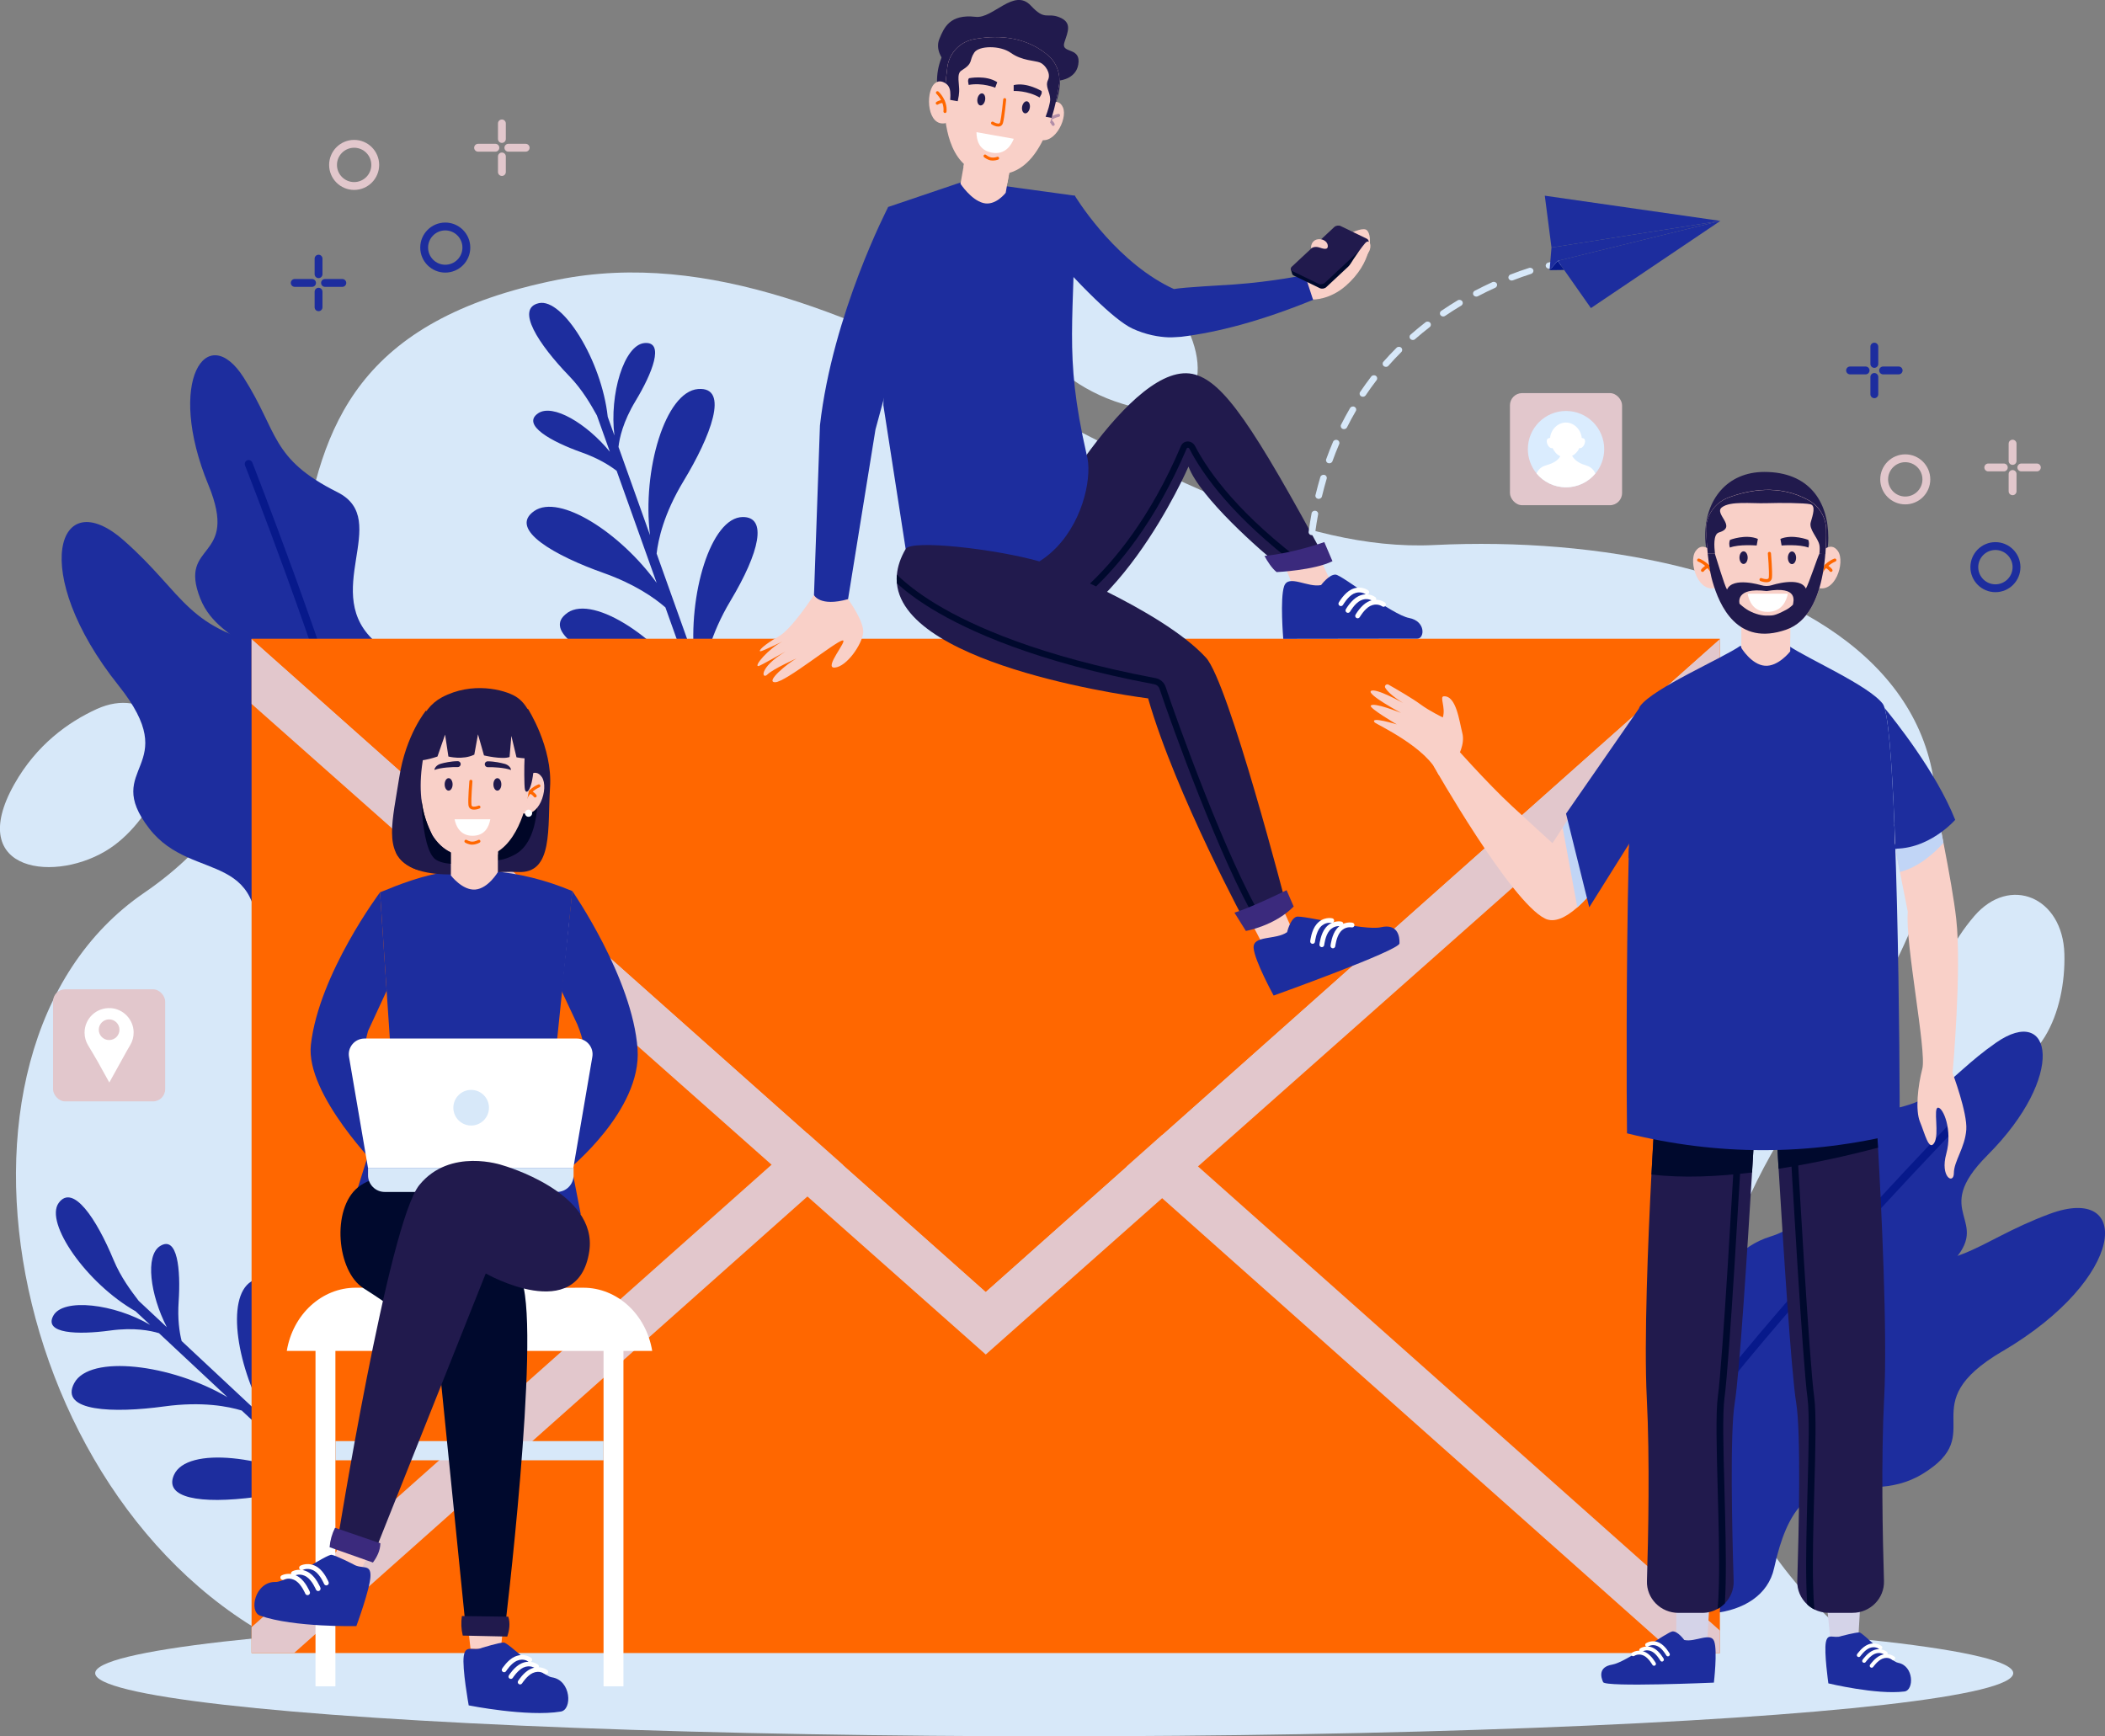 <?xml version="1.0" encoding="UTF-8"?>
<svg xmlns="http://www.w3.org/2000/svg" viewBox="0 0 456.02 376.19">
  <rect x="0" y="0" width="456.02" height="376.19" fill="#808080" stroke="none"/>
  <defs>
    <style>
      .cls-1 {
        mix-blend-mode: screen;
      }

      .cls-2 {
        isolation: isolate;
      }

      .cls-3 {
        fill: #f9d0c8;
      }

      .cls-3, .cls-4, .cls-5, .cls-6, .cls-7, .cls-8, .cls-9, .cls-10, .cls-11, .cls-12, .cls-13, .cls-14, .cls-15, .cls-16, .cls-17, .cls-18 {
        stroke-width: 0px;
      }

      .cls-4 {
        fill: #3b2a7d;
      }

      .cls-5 {
        fill: #1d2d9e;
      }

      .cls-6 {
        fill: #07198b;
      }

      .cls-7 {
        fill: #16122f;
      }

      .cls-8 {
        fill: #211a4d;
      }

      .cls-9 {
        fill: #e2c7cc;
      }

      .cls-10 {
        fill: #daecfe;
      }

      .cls-11 {
        fill: #d4d3e8;
      }

      .cls-12 {
        fill: #d7e8f9;
      }

      .cls-13 {
        fill: #b28ea8;
      }

      .cls-14 {
        fill: #c1d5f6;
      }

      .cls-15 {
        fill: #ff6700;
      }

      .cls-16 {
        fill: #fff;
      }

      .cls-17 {
        fill: #000627;
      }

      .cls-18 {
        fill: #00092d;
      }
    </style>
  </defs>
  <g class="cls-2">
    <g id="Layer_2" data-name="Layer 2">
      <g id="_ÎÓÈ_1" data-name="—ÎÓÈ_1">
        <g>
          <path class="cls-12" d="m406.21,359.15c-22.72-17.26-61.58-60.1-10.41-127.35,63.28-83.16-12.5-117.27-85.15-113.71-58.44,2.86-124.22-70.61-189.83-57.48-87.09,17.43-30.54,92.43-89.59,132.83-50.36,34.46-28.74,139.45,36.8,165.71h338.18Z"></path>
          <path class="cls-12" d="m447.22,206.66c-.35-12.33-11.84-17.11-19.51-8.19-4.4,5.12-8.59,12.47-9.38,22.29-1.76,21.99,17.48,15.61,24.67,3.84,3.07-5.02,4.39-11.71,4.22-17.95Z"></path>
          <path class="cls-12" d="m235.56,56.26c-12.12-2.29-19.25,7.91-12.17,17.3,4.06,5.39,10.34,11.06,19.77,13.93,21.1,6.42,18.99-13.74,9.03-23.27-4.25-4.07-10.5-6.8-16.63-7.95Z"></path>
          <path class="cls-12" d="m35.22,169.24c4.85-11.34-3.57-20.5-14.28-15.61-6.14,2.81-13.03,7.72-17.86,16.31-10.81,19.23,9.33,21.5,20.78,13.83,4.89-3.27,8.9-8.8,11.35-14.53Z"></path>
        </g>
        <ellipse class="cls-12" cx="228.38" cy="362.51" rx="207.76" ry="13.68"></ellipse>
        <g>
          <g>
            <g>
              <path class="cls-5" d="m430.54,250.31c-12.72,12.72,1.47,13.79-7.86,23.4-8.51,8.75-21.06.23-20.23,21.61.18,4.68-3.22,8.15-8,9.92-7.86,2.92-15.54.22-20.28-5.16-.38-.43-.75-.89-1.09-1.36-3.59-4.9-4.9-11.55-2.24-18.13,2.16-5.34,5.99-10.6,12.76-12.7,15.9-4.92,7.08-25.98,20.52-26.9,16.21-1.12,16.79-7.06,28.3-15.08,12.2-8.5,15.36,7.16-1.88,24.39Z"></path>
              <path class="cls-6" d="m424.84,243.36c-.36.37-29.85,30.78-50.66,56.73-.38-.43-.75-.89-1.09-1.36,20.87-25.96,50.18-56.19,50.53-56.55.33-.34.87-.34,1.2-.02.34.33.34.87.02,1.2Z"></path>
            </g>
            <g>
              <path class="cls-5" d="m433.8,292.76c-19.93,11.73-2.61,17.64-17.32,26.59-13.41,8.16-26.29-6.49-32.14,20.39-1.28,5.88-6.63,9.1-13.15,9.78-10.72,1.11-19.42-4.73-23.58-12.95-.34-.66-.65-1.35-.92-2.04-2.89-7.26-2.38-15.95,3.05-23.29,4.41-5.96,10.86-11.27,19.98-11.69,21.38-1,17.17-30.06,34.21-26.88,20.54,3.83,23.18-3.38,40.08-9.66,17.92-6.65,16.81,13.86-10.2,29.76Z"></path>
              <path class="cls-5" d="m428.94,282.27c-.56.34-47.07,28.7-81.33,54.3-.34-.66-.65-1.35-.92-2.04,34.34-25.6,80.55-53.78,81.12-54.12.52-.31,1.19-.15,1.5.37s.15,1.19-.37,1.5Z"></path>
            </g>
          </g>
          <g>
            <g>
              <path class="cls-5" d="m45.14,105.04c6.84,16.64-6.67,12.16-1.76,24.62,4.48,11.36,19.35,8.33,10.34,27.74-1.97,4.24-.17,8.76,3.55,12.24,6.12,5.72,14.26,6.19,20.7,3.06.52-.25,1.03-.53,1.53-.83,5.2-3.14,8.97-8.77,9.06-15.87.07-5.76-1.44-12.09-6.89-16.63-12.78-10.66,3.48-26.7-8.57-32.73-14.53-7.28-12.77-12.99-20.3-24.82-7.98-12.54-16.93.69-7.66,23.23Z"></path>
              <path class="cls-6" d="m53.08,100.83c.19.48,15.68,39.9,24.89,71.87.52-.25,1.03-.53,1.53-.83-9.25-32-24.65-71.18-24.84-71.66-.17-.44-.67-.65-1.1-.48s-.65.67-.48,1.1Z"></path>
            </g>
            <g>
              <path class="cls-5" d="m25.66,148.49c14.42,18.08-3.86,17.41,6.68,31.03,9.61,12.41,26.88,3.33,22.73,30.53-.91,5.95,2.94,10.87,8.79,13.83,9.62,4.87,19.83,2.52,26.65-3.67.55-.5,1.09-1.03,1.59-1.58,5.3-5.75,7.93-14.05,5.47-22.85-1.99-7.14-6.12-14.41-14.48-18.06-19.61-8.57-5.3-34.21-22.34-37.33-20.55-3.76-20.44-11.44-33.98-23.34-14.36-12.61-20.65,6.94-1.11,31.44Z"></path>
              <path class="cls-5" d="m33.95,140.44c.4.52,33.71,43.62,56.56,79.77.55-.5,1.09-1.03,1.59-1.58-22.92-36.18-56.02-79.02-56.42-79.53-.37-.48-1.06-.56-1.53-.19-.48.37-.56,1.06-.19,1.53Z"></path>
            </g>
          </g>
          <path class="cls-5" d="m122.93,132.76c5.81-3.98,20.36,5.83,27.97,17.75l-6.75-18.91c-2.44-2.12-6.72-5.09-13.4-7.46-10.39-3.68-20.81-9.45-14.99-13.44,5.45-3.74,18.61,4.69,26.5,15.59l-8.67-24.28c-1.61-1.24-4.07-2.75-7.57-3.99-6.55-2.32-13.12-5.96-9.45-8.47,3.18-2.18,10.53,2.21,15.55,8.33l-2.81-7.87c-1.28-2.29-3.11-5.55-5.99-8.53-6.67-6.9-11.72-14.67-6.57-15.8,5.15-1.13,13.58,12.4,14.91,24.63l1.45,4.05c-1.12-8.89,2.07-19.65,6.53-20.04,4.43-.38,1.65,6.59-1.95,12.54-2.74,4.53-3.5,8.12-3.7,9.97l6.83,19.13c-1.74-14.08,3.32-31.07,10.38-31.67,7.03-.6,2.62,10.46-3.09,19.89-4.32,7.13-5.53,12.8-5.86,15.76l8.19,22.94c-1.45-13.92,3.53-30.81,10.47-30.86,5.35-.04,3.71,7.52-2.68,18.19-4.35,7.25-5.73,13.76-6.18,17.19l3.86,10.8c-.65.46-1.32.7-1.99.71l-1.53-4.3c-2.17-2.1-6.68-5.66-14.44-8.41-10.39-3.68-20.81-9.45-14.99-13.44Z"></path>
          <path class="cls-5" d="m71.81,293c-5.96,3.75-2.74,21,5.17,32.72l-14.67-13.71c-.97-3.08-2-8.19-1.52-15.26.75-11-.4-22.85-6.37-19.1-5.6,3.52-3.1,18.94,3.77,30.51l-18.84-17.61c-.5-1.97-.9-4.82-.65-8.54.47-6.93-.25-14.4-4.02-12.04-3.27,2.05-2.16,10.54,1.46,17.58l-6.1-5.71c-1.59-2.09-3.86-5.06-5.45-8.89-3.68-8.87-8.8-16.58-11.88-12.31-3.08,4.28,5.98,17.39,16.67,23.47l3.14,2.94c-7.71-4.56-18.86-5.91-20.98-1.97-2.11,3.91,5.39,4.14,12.28,3.2,5.24-.72,8.84.02,10.62.57l14.84,13.87c-12.23-7.19-29.83-9.3-33.19-3.07-3.35,6.21,8.56,6.56,19.48,5.07,8.26-1.13,13.94.01,16.8.89l17.79,16.63c-12.19-6.86-29.67-9.01-32.48-2.66-2.17,4.9,5.42,6.4,17.75,4.77,8.38-1.1,14.91.21,18.23,1.16l8.38,7.83c.68-.41,1.16-.93,1.44-1.54l-3.33-3.12c-1.06-2.82-2.54-8.38-1.98-16.59.75-11-.4-22.85-6.37-19.1Z"></path>
        </g>
        <g>
          <rect class="cls-15" x="54.5" y="138.42" width="318.09" height="219.73"></rect>
          <polygon class="cls-9" points="372.59 138.42 372.59 152.51 213.55 293.47 54.5 152.51 54.5 138.42 213.54 279.87 372.59 138.42"></polygon>
          <polygon class="cls-9" points="182.9 252.13 63.72 358.14 54.5 358.14 54.5 352.54 176.05 244.43 182.9 252.13"></polygon>
          <polygon class="cls-9" points="372.6 353.29 372.6 358.14 362.55 358.14 243.36 252.13 250.21 244.43 372.6 353.29"></polygon>
          <polygon class="cls-15" points="54.49 138.41 213.54 279.87 372.59 138.41 54.49 138.41"></polygon>
        </g>
        <g>
          <g>
            <g>
              <polygon class="cls-3" points="284.84 118.63 288.9 127.31 280.32 127.44 277.01 119.54 284.84 118.63"></polygon>
              <g>
                <path class="cls-5" d="m286.19,126.77s1.76-2.37,3.16-2.27c1.4.1,12.2,8.69,15.9,9.39,3.7.71,3.36,4.48,1.81,4.48-4.46,0-29.06.04-29.06.04,0,0-.74-8.8.2-11.43.94-2.62,5.1.4,8-.22Z"></path>
                <g>
                  <path class="cls-16" d="m292.16,132.76c-.13.04-.28.03-.41-.05-.25-.14-.34-.46-.19-.71.05-.08,1.18-2.05,2.7-2.81,2.02-1.02,3.6.12,3.67.17.23.17.28.49.11.72-.17.23-.5.28-.72.11-.04-.03-1.14-.8-2.58-.08-1.24.62-2.25,2.38-2.26,2.4-.07.12-.18.2-.3.24Z"></path>
                  <path class="cls-16" d="m290.62,131.3c-.13.04-.28.03-.4-.05-.25-.14-.34-.46-.19-.71.05-.08,1.18-2.05,2.7-2.81,2.02-1.02,3.6.12,3.67.17.23.17.28.5.11.72-.17.23-.5.28-.72.11-.04-.03-1.14-.8-2.58-.08-1.24.63-2.25,2.38-2.26,2.4-.07.12-.18.2-.3.24Z"></path>
                  <path class="cls-16" d="m294.26,133.94c-.13.04-.28.03-.41-.05-.25-.14-.34-.46-.19-.71.05-.08,1.18-2.05,2.7-2.81,2.02-1.02,3.6.12,3.67.17.23.17.28.5.11.72-.17.23-.49.28-.72.11-.04-.03-1.14-.8-2.58-.08-1.24.63-2.25,2.38-2.26,2.4-.07.12-.18.2-.3.24Z"></path>
                </g>
              </g>
            </g>
            <g>
              <path class="cls-8" d="m287.28,121.46l-3.8,1.24-2.11.13-3.63.21c-4.8-3.8-17.74-15.22-20.27-21.95,0,0-16.66,38.73-39.68,38.73-1.49,0,2.45-19.27,6.21-23.28,0,0,21.23-39.56,34.99-35.36,6.16,1.88,12.4,10.85,28.3,40.28Z"></path>
              <path class="cls-18" d="m283.48,122.7l-2.11.13c-14.13-10.7-20.67-19.75-23.68-25.56-.1-.2-.27-.27-.39-.26-.1,0-.17.06-.22.17-6.76,15.92-14.88,25.48-20.5,30.7-6.12,5.68-10.6,7.56-10.79,7.63l-.26-.63-.26-.63s4.49-1.89,10.45-7.43c5.5-5.12,13.46-14.51,20.11-30.17.25-.6.79-.98,1.42-1,.68-.03,1.32.37,1.65,1,3.04,5.85,9.77,15.1,24.58,26.06Z"></path>
              <path class="cls-4" d="m273.93,120.45c.6,1.13,1.64,2.73,2.64,3.5,0,0,8.13-.38,12.09-2.36l-1.77-4.14s-6.48,2.36-12.95,3Z"></path>
            </g>
          </g>
          <g>
            <path class="cls-5" d="m284.57,64.92c-11.57,4.71-20.81,7.08-28.68,8.05,0,0,0,0-.02,0-.1,0-1.95.15-2.66.12-2.12-.07-4.99-.55-7.9-1.91-2.07-.97-5.03-3.47-8.12-6.45-3.83-3.7-7.87-8.13-10.67-11.3-2.17-2.46-3.6-4.16-3.6-4.16,1.93-2.87,6.2-5.48,9.92-6.88,0,0,7.76,12.92,19.51,19.26.64.35,1.29.67,1.96.97,2.68-.43,9.92-.76,13.06-.99,8.51-.61,15.47-2.08,15.47-2.08l1.72,5.36Z"></path>
            <g>
              <path class="cls-3" d="m282.56,59.14s1.61-4.07,3.8-5.23c2.19-1.16,8.43-5.25,9.76-4.03,1.33,1.22,1.06,7.1-4.53,12.01-3.56,3.13-7.15,3-7.15,3l-1.88-5.75Z"></path>
              <g>
                <path class="cls-18" d="m296.52,53.62l-9.21,8.6c-.35.33-.97.42-1.4.21l-5.64-2.73c-.17-.09-.29-.21-.34-.35v-.05s-.29-.94-.29-.94l1.5-.57,14.48-5.5.78-.3.29,1,.02.07s0,.02,0,.02c.03.17-.04.36-.21.53Z"></path>
                <path class="cls-7" d="m295.62,52.3l-14.48,5.5,8.19-7.65c.34-.32.97-.42,1.39-.21l4.9,2.37Z"></path>
                <path class="cls-8" d="m285.63,61.48l-5.64-2.73c-.43-.21-.49-.63-.15-.96l9.21-8.6c.34-.32.97-.42,1.39-.21l5.64,2.73c.43.21.49.63.15.96l-9.21,8.6c-.35.32-.97.42-1.4.21Z"></path>
                <g class="cls-1">
                  <path class="cls-8" d="m286.32,59.93l-4.37-2.11c-.43-.21-.49-.63-.15-.96l7.16-6.69c.35-.32.97-.42,1.4-.21l4.37,2.11c.43.21.49.63.15.96l-7.16,6.69c-.34.32-.97.42-1.4.21Z"></path>
                </g>
                <path class="cls-7" d="m296.73,53.09h0s0-.01,0-.02v.02Z"></path>
              </g>
              <path class="cls-3" d="m286.2,51.85s1.31.2,1.44,1.33c.13,1.13-1.09.68-1.87.43-.78-.25-1.49,0-1.6.13-.34.4-.28-2.22,2.02-1.89Z"></path>
              <path class="cls-3" d="m292.06,57.97s2.06-3.38,3.63-5.23c1.05-1.23,1.59.55.87,1.8-.72,1.24-2.14,3.78-4.5,3.43Z"></path>
            </g>
          </g>
          <g>
            <path class="cls-5" d="m196.2,118.94l-4.56-29.4-.27-1.74.03-1.31,1.02-41.65,11.55-3.91.62-.21,2.59-.88,2.06-.69,12.2,1.68,1.99.27.7.1,8.73,1.2c.08,27.61-2.57,33.57,2.53,56.03,2.57,8.47-6.85,38.47-39.19,20.51Z"></path>
            <path class="cls-5" d="m202.7,111.42s0,0,0,0c9.14-2.55,15.8-8.86,19.78-13.7,4.31-5.23,6.5-9.94,6.52-9.99.11-.23,0-.5-.22-.61-.23-.11-.5,0-.61.22-.02.05-2.17,4.66-6.41,9.81-3.9,4.73-10.41,10.89-19.31,13.38-.24.07-.38.32-.32.56.07.24.32.38.56.32Z"></path>
            <path class="cls-5" d="m213.08,111.91c7.94-2.18,14.61-8.87,14.91-9.18.18-.18.17-.47,0-.65-.18-.18-.47-.17-.65,0-.08.08-7.93,7.95-16.42,9.37-.25.04-.42.28-.38.52.04.25.28.42.52.38.68-.11,1.35-.26,2.01-.44Z"></path>
            <path class="cls-5" d="m207.46,53.19c7.93-2.2,14.59-8.91,14.89-9.22.18-.18.17-.47,0-.65-.18-.18-.47-.17-.65,0-.08.08-7.91,7.97-16.4,9.41-.25.04-.42.28-.37.53.04.25.28.42.53.37.68-.11,1.35-.27,2.01-.45Z"></path>
          </g>
          <g>
            <g>
              <polygon class="cls-3" points="277.07 195.02 280.26 202.13 273.71 204.95 269.9 197.61 277.07 195.02"></polygon>
              <g>
                <path class="cls-5" d="m278.83,201.98s.67-2.87,1.99-3.34c1.32-.47,14.65,3.09,18.32,2.26,3.67-.83,4.1,1.96,4.04,3.5-.07,1.55-27.26,11.3-27.26,11.3,0,0-4.15-7.55-4.34-10.33-.18-2.78,4.84-1.67,7.24-3.4Z"></path>
                <g>
                  <path class="cls-16" d="m286.69,205.09c-.1.09-.24.14-.39.12-.28-.03-.49-.29-.46-.57.01-.1.26-2.35,1.35-3.65,1.45-1.74,3.35-1.33,3.43-1.31.28.06.45.34.39.62-.06.28-.34.45-.62.39-.05-.01-1.37-.28-2.4.96-.89,1.07-1.11,3.08-1.12,3.1-.02.14-.08.26-.18.34Z"></path>
                  <path class="cls-16" d="m284.69,204.37c-.1.09-.24.14-.39.12-.28-.03-.49-.29-.46-.57.01-.1.26-2.35,1.35-3.65,1.45-1.75,3.35-1.33,3.43-1.31.28.06.45.34.39.62-.06.28-.34.45-.62.39-.05-.01-1.37-.28-2.4.96-.89,1.07-1.11,3.08-1.12,3.1-.01.14-.08.26-.18.34Z"></path>
                  <path class="cls-16" d="m289.09,205.34c-.1.09-.24.14-.39.12-.28-.03-.49-.29-.46-.57.01-.1.26-2.35,1.35-3.66,1.45-1.75,3.35-1.33,3.43-1.31.28.06.45.34.39.62-.06.28-.34.45-.62.39-.05-.01-1.37-.28-2.4.96-.89,1.07-1.11,3.08-1.12,3.1-.01.14-.08.26-.18.34Z"></path>
                </g>
              </g>
            </g>
            <g>
              <g>
                <path class="cls-8" d="m278.71,196.4c-.68.77-2.78,1.94-5.06,2.96-.41.19-.84.37-1.26.54-.74.31-1.48.58-2.17.82,0,0-15.54-28.64-21.5-49.41,0,0-52.59-6.49-54.42-24.91-.06-.62-.07-1.25,0-1.89.16-1.76.76-3.61,1.9-5.57,1.2-2.07,19.2-.05,28.93,2.68,0,0,26.37,10.27,36.11,20.85,4.93,5.35,17.48,53.93,17.48,53.93Z"></path>
                <path class="cls-18" d="m273.65,199.36c-.41.19-.84.37-1.26.54-7.86-13.01-18.77-43.39-21.2-50.68-.16-.49-.59-.86-1.1-.96-25.55-4.8-40.28-11.51-48.13-16.28-3.46-2.1-5.93-4.02-7.65-5.58-.06-.62-.07-1.25,0-1.89,1.67,1.63,4.37,3.89,8.53,6.4,7.75,4.69,22.29,11.27,47.52,16.02,1,.19,1.82.91,2.15,1.87,2.43,7.3,13.39,37.82,21.17,50.57Z"></path>
              </g>
              <path class="cls-4" d="m267.42,197.73l2.48,3.97s6.18-1.07,10.36-5.29l-1.54-3.54s-7.52,3.7-11.3,4.87Z"></path>
            </g>
          </g>
          <g>
            <path class="cls-3" d="m183.71,129.81s3.58,4.85,3.28,7.36-3.54,7.24-6.13,7.47c-2.59.23,2.98-6.08,1.66-5.88-1.59.25-12.32,9.05-14.59,9.05s2.67-4.09,4.59-5.13c0,0-5.08,2.27-6.26,3.45-1.18,1.18-2.04-1.35,3.87-4.95,0,0-5.42,3.08-5.79,3.13-1.21.16,2.23-3.87,5.2-5.33,0,0-4.34,2.12-4.79,2.13-.61.01.7-1.41,3.92-3.2,2.9-1.61,7.65-8.99,7.65-8.99l7.38.88Z"></path>
            <path class="cls-5" d="m192.42,44.84s-12.05,23.14-14.79,47.34l-1.29,36.75s1.24,2.62,7.38.88l5.94-36.75,4.55-16.81s2.07-20.69-1.78-31.41Z"></path>
          </g>
          <g>
            <path class="cls-8" d="m229.42,19.82c-1.28,7.24-8.19,12.07-15.43,10.79-7.24-1.28-12.07-8.19-10.79-15.43,1.28-7.24,8.19-12.07,15.43-10.79,7.24,1.28,12.07,8.19,10.79,15.43Z"></path>
            <path class="cls-8" d="m229.62,17.43s3.89-.37,4.04-4.06c.13-3.14-3.83-1.79-3.09-4.13.74-2.34,1.83-4.39-1.17-5.54-2.62-1-2.99.85-6.08-2.48-3.64-3.93-8.18,2.88-11.97,2.43-5.6-.65-6.85,2.36-7.84,4.77-.99,2.41.83,4.54.83,4.54l25.26,4.47Z"></path>
            <g>
              <path class="cls-3" d="m226.57,23.1s2.57-2.4,3.7.16c1.14,2.56-2.24,8.94-5.73,6.62l2.02-6.78Z"></path>
              <path class="cls-13" d="m225.74,27.94c.14.02.28-.05.35-.18.95-1.98,3.27-2.45,3.29-2.45.18-.03.29-.2.26-.38-.03-.18-.2-.29-.38-.26-.11.02-2.65.52-3.75,2.81-.08.16,0,.36.15.43.03.01.06.02.08.03Z"></path>
              <path class="cls-13" d="m228.11,27.27c.06.01.12,0,.18-.02.17-.07.24-.26.17-.42-.01-.03-.29-.68-1.03-1.18-.15-.1-.35-.06-.45.09-.1.15-.06.35.09.45.57.39.79.89.79.89.04.11.14.18.24.19Z"></path>
            </g>
            <path class="cls-3" d="m209.27,33.1l-1.19,6.72s2.24,3.45,4.91,4.16c2.67.72,4.88-2.21,4.88-2.21l1.14-6.47-9.75-2.21Z"></path>
            <path class="cls-3" d="m209.27,33.1l-.53,2.98c1.46,2.34,4.61,3.42,9.51,3.56l.77-4.33-9.75-2.21Z"></path>
            <path class="cls-3" d="m205.23,14.57c-.34,2.64-.67,5.95-.63,8.65,0,.67.04,1.31.1,1.89.54,5.2,2.58,14.33,13.11,12.54,4.65-.79,7.54-5.3,9.32-10.1,1.21-3.26,1.9-6.64,2.29-9.08.39-2.49-.56-5-2.51-6.6-5.26-4.35-11.65-4.2-15.99-3.36-3.01.58-5.31,3.03-5.7,6.07Z"></path>
            <path class="cls-8" d="m221.43,23.1c-.13.72.14,1.36.6,1.45.46.08.93-.44,1.06-1.15.13-.72-.14-1.37-.6-1.45-.46-.08-.93.44-1.06,1.15Z"></path>
            <path class="cls-8" d="m211.75,21.39c-.13.72.14,1.36.6,1.45.46.08.93-.44,1.06-1.15.13-.72-.14-1.37-.6-1.45-.46-.08-.93.44-1.06,1.15Z"></path>
            <path class="cls-8" d="m225.65,19.73s-3.2-1.97-6.05-1.29v1.27s2.98-.13,5.61,1.41c.28-.54.56-.77.44-1.39Z"></path>
            <path class="cls-8" d="m209.91,16.95s3.68-.75,6.13.86l-.44,1.19s-2.75-1.15-5.75-.6c-.08-.6-.27-.91.06-1.45Z"></path>
            <path class="cls-15" d="m215.95,27.4c-.54-.1-1.04-.4-1.11-.45-.15-.1-.2-.3-.1-.45.1-.15.3-.2.45-.1.27.17.93.47,1.26.35.06-.02.16-.08.21-.27.31-1.1.67-4.89.67-4.93.02-.18.17-.31.35-.29.18.02.31.17.29.35-.01.16-.36,3.89-.69,5.04-.12.43-.4.62-.6.7-.23.09-.48.09-.72.04Z"></path>
            <path class="cls-16" d="m219.62,30.07c-.49,1.27-1.79,3.53-4.71,3.01-2.93-.52-3.36-2.87-3.37-4.44l8.09,1.43Z"></path>
            <path class="cls-15" d="m214.66,34.76c-.83-.15-1.45-.69-1.48-.71-.13-.12-.15-.32-.03-.46.12-.14.32-.15.46-.03,0,0,.52.45,1.17.56.59.1,1.22-.13,1.22-.14.17-.07.35.01.42.18.07.17-.01.35-.18.42-.03.01-.8.31-1.58.17Z"></path>
            <path class="cls-8" d="m226.52,25.29c.47-1.27,1.01-2.93.99-3.83-.04-1.6-1.16-2.73-.47-4.14.69-1.42-.6-3.29-1.71-3.76-1.11-.47-3.92-.37-6.35-2.11-2.33-1.66-6.9-1.57-7.91-.07-1.22,1.82-.07,2.22-2.82,3.93-1.1.68-.36,3.09-.46,4.56-.04.67-.09,1-.24,1.7l-.07.36-2.85-.5c.08-2.28.34-4.77.6-6.85.39-3.04,2.69-5.49,5.7-6.07,4.34-.84,10.73-.99,15.99,3.36,1.94,1.61,2.9,4.11,2.5,6.6-.3,1.93-.8,4.47-1.6,7.06l-1.3-.23Z"></path>
            <g>
              <path class="cls-3" d="m205.67,22.87c.14-.74.22-1.5.22-2.25,0-1.03-.13-1.99-1.08-2.59-.77-.48-1.65-.64-2.44.17-1.95,2.02-1.49,9.44,2.58,8.46l.72-3.79Z"></path>
              <path class="cls-15" d="m204.59,24.46c-.13-.05-.22-.19-.2-.33.22-2.19-1.52-3.79-1.53-3.81-.13-.12-.14-.33-.02-.46.12-.13.32-.14.46-.02.08.07,1.99,1.83,1.75,4.35-.02.18-.18.31-.35.29-.03,0-.06,0-.09-.02Z"></path>
              <path class="cls-15" d="m202.92,22.66c-.06-.02-.11-.06-.14-.11-.11-.15-.07-.35.07-.45.02-.02.6-.43,1.49-.47.18,0,.33.13.34.31,0,.18-.13.33-.31.34-.69.03-1.14.35-1.14.35-.09.07-.21.08-.31.04Z"></path>
            </g>
          </g>
        </g>
        <g>
          <g>
            <path class="cls-3" d="m355.93,176.58s-4.38,8.31-9.54,14.89c-1.52,1.94-3.11,3.73-4.68,5.12-2.54,2.24-5.01,3.42-7.02,2.42-7.47-3.69-24.13-33.06-24.13-33.06l4.1-4.77s7.41,8.39,12.83,13.41c5,4.63,8.84,8.09,8.84,8.09.69-1.03,1.43-2.16,2.2-3.36.82-1.27,1.66-2.62,2.52-4,6.24-10.04,13.76-21.03,13.76-21.03l1.11,22.28Z"></path>
            <path class="cls-3" d="m315.75,164.07s1.69-2.78,1.04-5.26c-.65-2.49-1.29-8.11-4.01-7.95-.99.06.46,2.4-.21,4.58,0,0-2.91-1.4-4.85-2.84-1.71-1.27-5.26-3.32-6.91-4.26-.45-.26-.97.24-.71.68.42.72,1.46,1.79,3.85,3.28,0,0-5.94-3.33-6.94-2.6s6.51,4.76,6.51,4.76c0,0-6.06-2.45-6.56-1.55-.3.55,5.64,4.04,5.64,4.04,0,0-5.9-1.82-4.81-.44.32.4,11.53,5.48,13.87,11.37,0,0,3.27-1.79,4.08-3.8Z"></path>
            <path class="cls-14" d="m346.39,191.48c-1.52,1.94-3.11,3.73-4.68,5.12l-3.18-17.27c.82-1.27,1.66-2.62,2.52-4l5.33,16.15Z"></path>
            <path class="cls-5" d="m355.05,153.52l-15.79,22.77,5.03,20.29,12.39-19.77s2.32-13.23-1.63-23.3Z"></path>
          </g>
          <g>
            <polygon class="cls-11" points="363.15 348.4 363.15 355.59 369.86 355.48 370.3 347.86 363.15 348.4"></polygon>
            <path class="cls-8" d="m380.19,243.35c-.05.85-.28,4.96-.63,10.68-.95,15.72-2.72,43.65-3.75,49.92-1.07,6.44-.58,27.55-.24,38.6.06,1.88-.68,3.59-1.9,4.84-.45.46-.98.86-1.56,1.19-1,.55-2.15.87-3.37.87h-5.12c-3.86,0-6.95-3.12-6.83-6.9.29-9.34.64-26.39-.03-39.55-.64-12.53.29-34.7,1-48.52h0c.29-5.52.54-9.7.64-11.4l21.78.28Z"></path>
            <path class="cls-18" d="m358.41,243.07l21.78.28c-.05.85-.28,4.96-.63,10.68-7.4.89-15.1,1.26-21.79.44.29-5.52.54-9.7.64-11.4Z"></path>
            <path class="cls-18" d="m373.58,322.84c.19,7.07.39,14.37.26,20.26-.04,1.65-.1,3.07-.17,4.28-.45.47-.98.87-1.56,1.19.12-1.41.22-3.21.27-5.5.13-5.86-.07-13.14-.26-20.19-.23-8.61-.45-16.75.02-20.22,1.05-7.58,3.38-48.68,3.99-59.65l1.47.06c-.61,10.96-2.96,52.15-4.01,59.78-.46,3.35-.24,11.43,0,19.99Z"></path>
            <g>
              <path class="cls-5" d="m364.87,355.32s-1.39-1.92-2.53-1.86c-1.14.06-10.07,6.7-13.08,7.2-3.02.5-2.48,2.68-1.96,3.8.53,1.12,23.99.1,23.99.1,0,0,.8-6.82.08-8.92-.72-2.11-4.15.23-6.49-.32Z"></path>
              <g>
                <path class="cls-16" d="m359.91,359.98c.11.03.22.03.33-.03.2-.11.28-.36.17-.56-.04-.07-.92-1.65-2.14-2.29-1.63-.85-2.93.03-2.98.07-.19.13-.23.39-.1.58.13.19.4.23.59.1.04-.02.94-.62,2.1-.02,1,.52,1.79,1.94,1.8,1.95.05.1.14.16.24.2Z"></path>
                <path class="cls-16" d="m361.2,358.85c.11.03.22.03.33-.03.2-.11.28-.36.17-.56-.04-.07-.92-1.65-2.14-2.29-1.63-.85-2.93.03-2.98.07-.19.13-.23.39-.1.58.13.19.4.23.59.1.04-.02.94-.62,2.1-.02,1,.52,1.79,1.94,1.8,1.95.05.1.14.16.24.2Z"></path>
                <path class="cls-16" d="m358.19,360.89c.11.03.22.03.33-.03.2-.11.28-.36.17-.56-.04-.07-.92-1.65-2.14-2.29-1.63-.85-2.93.03-2.98.07-.19.13-.23.39-.1.58.13.19.4.23.59.1.04-.02.94-.62,2.1-.02,1,.52,1.79,1.94,1.8,1.95.05.1.14.16.24.2Z"></path>
              </g>
            </g>
          </g>
          <g>
            <polygon class="cls-11" points="395.84 348.4 396.56 355.57 402.55 355.48 402.99 347.86 395.84 348.4"></polygon>
            <path class="cls-8" d="m408.17,302.99c-.67,13.17-.32,30.21-.03,39.55.11,3.78-2.97,6.9-6.83,6.9h-5.12c-1.13,0-2.21-.27-3.14-.74-.57-.29-1.09-.65-1.55-1.09-1.37-1.26-2.21-3.07-2.14-5.07.34-11.05.82-32.16-.24-38.6-1.06-6.38-2.87-35.17-3.81-50.72-.31-5.19-.52-8.91-.57-9.82l21.82.28c.06,1.11.17,2.81.29,4.98.7,12.44,2.07,39.83,1.33,54.33Z"></path>
            <path class="cls-18" d="m406.84,248.66c-4.11,1.1-12.25,3.11-21.53,4.57-.31-5.19-.52-8.91-.57-9.82l21.82.28c.06,1.11.17,2.81.29,4.98Z"></path>
            <path class="cls-18" d="m392.78,343.07c.05,2.37.15,4.2.28,5.63-.57-.29-1.09-.65-1.55-1.08-.09-1.26-.15-2.75-.19-4.51-.13-5.89.07-13.2.26-20.26.23-8.56.45-16.64-.01-19.99-1.05-7.63-3.4-48.84-4.01-59.79l1.46-.06c.61,10.96,2.95,52.08,4,59.66.48,3.46.26,11.6.02,20.22-.19,7.05-.39,14.34-.26,20.19Z"></path>
            <g>
              <path class="cls-5" d="m398.9,354.47s3.05-.8,3.9-.78c.84.02,6.5,6.21,8.41,6.58,3.45.66,3.46,5.95,1.36,6.21-6.08.76-16.48-1.76-16.48-1.76,0,0-.96-6.78-.54-8.91.42-2.13,1.66-.71,3.36-1.34Z"></path>
              <g>
                <path class="cls-16" d="m403.93,360.26c-.11.02-.23,0-.33-.06-.19-.13-.24-.38-.11-.57.04-.06,1.08-1.56,2.35-2.07,1.7-.69,2.91.31,2.96.35.18.15.2.41.04.58-.15.17-.42.19-.59.04-.03-.03-.88-.7-2.09-.21-1.04.42-1.97,1.76-1.98,1.77-.06.09-.16.15-.26.17Z"></path>
                <path class="cls-16" d="m402.77,359.01c-.11.02-.23,0-.33-.06-.19-.13-.24-.38-.11-.57.04-.06,1.08-1.56,2.35-2.07,1.7-.69,2.91.31,2.96.35.18.15.2.41.04.58-.15.17-.42.19-.59.04-.03-.03-.88-.7-2.09-.21-1.05.43-1.97,1.76-1.98,1.77-.06.09-.16.15-.26.17Z"></path>
                <path class="cls-16" d="m405.56,361.32c-.11.02-.23,0-.33-.06-.19-.13-.24-.38-.11-.57.04-.06,1.08-1.56,2.35-2.07,1.7-.69,2.91.31,2.96.35.18.15.2.41.04.58-.15.17-.42.19-.59.04-.03-.03-.88-.7-2.09-.21-1.05.43-1.97,1.76-1.98,1.77-.06.09-.16.15-.26.17Z"></path>
              </g>
            </g>
          </g>
          <g>
            <path class="cls-5" d="m411.51,245.55c-19.7,4.86-39.38,4.87-59.04,0-.1-7.2-.21-35.97.36-59.59,0-.46.02-.93.03-1.39,0-.23.01-.46.02-.68v-.04c0-.29.01-.59.02-.88.42-15.58,1.15-28.3,2.41-29.99h0c2.93-3.95,17.68-10.26,21.76-13.08.34.54,2.35,3.51,4.98,3.73,2.89.25,5.45-3.08,5.45-3.08v-.63c4.1,2.81,17.45,8.65,20.39,12.59,3.21,4.32,3.76,80.76,3.63,93.02Z"></path>
            <path class="cls-5" d="m358.83,174.87c-1.69,2.24-4.16,7.32-5.27,9.66-.15.32-.28.59-.37.8-.13.27-.2.43-.2.44-.04.08-.09.14-.16.19,0-.46.02-.93.03-1.39,0-.23.01-.46.02-.68v-.04c.23-.48.5-1.04.8-1.66,1.26-2.58,3.06-6.05,4.42-7.86.15-.2.44-.24.64-.09.2.15.24.43.1.62Z"></path>
            <path class="cls-5" d="m396.56,157.49s0,0-.01,0c-7.83-.24-13.87-3.44-17.56-6.07-4-2.85-6.11-5.61-6.2-5.73-.15-.2-.11-.48.09-.63.2-.15.49-.11.64.09.08.11,8.53,10.99,23.06,11.44.25,0,.45.21.44.46,0,.24-.21.43-.46.43Z"></path>
            <path class="cls-5" d="m370.18,230.54c-.24,0-.44-.18-.46-.42-.02-.25.17-.46.43-.48,12.85-.83,20.51-7.2,24.67-12.41,4.53-5.66,6.03-11.2,6.05-11.26.06-.24.31-.38.56-.32.24.06.39.31.33.54-.06.23-1.55,5.75-6.19,11.55-4.28,5.36-12.16,11.93-25.36,12.78-.01,0-.02,0-.03,0Z"></path>
            <path class="cls-5" d="m377.08,222.55c-.2,0-.39-.13-.44-.33-.07-.24.08-.48.32-.55,11.16-2.96,13.32-12.09,13.34-12.18.05-.24.3-.39.54-.34.25.05.4.29.35.53-.02.1-.56,2.48-2.56,5.27-1.84,2.57-5.31,5.96-11.43,7.58-.04.01-.08.02-.12.02Z"></path>
          </g>
          <g>
            <path class="cls-3" d="m425.97,244.76c-.28,3.91-2.68,6.82-2.69,9.4-.01,2.58-3.05.89-1.64-4.2,1.4-5.09-.68-10.01-1.79-9.97-1.11.05.35,5.74-.82,7.63-1.17,1.89-2.05-2.08-3.08-4.53-1.06-2.55-.47-7.83.5-11.56.96-3.72-3.77-27.33-3.15-33.98l-1.71-8.63-1-5.03-.19-5.25,9.13-3.54c.34,1.69.7,3.44,1.05,5.19.15.78.31,1.55.45,2.33,1.22,6.29,2.32,12.49,2.76,16.46,1.23,10.99-.79,33.41-.79,33.41,0,0,3.24,8.61,2.97,12.28Z"></path>
            <path class="cls-14" d="m421.02,182.62c-2.06,2.3-5.35,5.24-9.44,6.31l-1-5.03-.19-5.25,9.13-3.54c.34,1.69.7,3.44,1.05,5.19.15.78.31,1.55.45,2.33Z"></path>
            <path class="cls-5" d="m423.56,177.63s-1.09,1.27-2.99,2.65c-2.3,1.69-5.79,3.57-9.97,3.6-.5-14.56-1.25-26.87-2.33-30.48,1.93,2.33,11.17,13.8,15.29,24.22Z"></path>
          </g>
          <path class="cls-5" d="m404.33,173.41c1.69,2.24,4.16,7.32,5.27,9.66.15.32.28.59.37.8.13.27.2.42.2.44.08.17.24.27.42.27h0c0-.23-.01-.46-.02-.68.13,0,.27,0,.4,0-.06-.13-.21-.45-.42-.91-.27-.57-.64-1.35-1.07-2.24-1.26-2.58-3.06-6.05-4.42-7.86-.15-.2-.44-.24-.64-.09-.2.15-.24.43-.1.62Z"></path>
          <g>
            <path class="cls-8" d="m396.08,116.52c0,7.89-4.96,13.32-13.01,13.32s-13.66-5.84-13.66-13.73,4.77-13.86,12.82-13.86c9.66,0,13.85,6.38,13.85,14.27Z"></path>
            <g>
              <path class="cls-3" d="m394.27,119.92s2.24-2.92,3.9-.51c1.66,2.42-.69,9.55-4.76,7.81l.86-7.31Z"></path>
              <path class="cls-15" d="m394.3,125.02c.15,0,.29-.1.33-.25.63-2.2,2.96-3.1,2.98-3.11.18-.07.27-.26.2-.43-.07-.17-.27-.26-.44-.2-.11.04-2.68,1.02-3.4,3.55-.05.18.06.37.24.42.03,0,.06.01.09.01Z"></path>
              <path class="cls-15" d="m396.65,123.91c.06,0,.13-.02.19-.05.16-.1.21-.31.1-.47-.02-.03-.43-.64-1.29-1.02-.17-.08-.38,0-.45.17-.08.17,0,.37.17.45.67.29.99.77.99.77.07.1.18.15.29.15Z"></path>
            </g>
            <g>
              <path class="cls-3" d="m371.22,119.92s-2.24-2.92-3.9-.51c-1.66,2.42.69,9.55,4.76,7.81l-.86-7.31Z"></path>
              <path class="cls-15" d="m371.19,125.02c-.15,0-.29-.1-.33-.25-.63-2.2-2.96-3.1-2.98-3.11-.18-.07-.27-.26-.2-.43.07-.17.27-.26.44-.2.11.04,2.68,1.02,3.4,3.55.05.18-.06.37-.24.42-.03,0-.06.01-.09.01Z"></path>
              <path class="cls-15" d="m368.84,123.91c-.06,0-.13-.02-.19-.05-.16-.1-.21-.31-.1-.47.02-.03.43-.64,1.29-1.02.17-.08.38,0,.45.17.08.17,0,.37-.17.45-.67.29-.99.77-.99.77-.07.1-.18.15-.29.15Z"></path>
            </g>
            <path class="cls-3" d="m377.24,133.28v7.1s2.16,3.61,5.08,3.86c2.92.25,5.51-3.11,5.51-3.11v-7.35l-10.59-.5Z"></path>
            <path class="cls-3" d="m377.24,133.28v3.15c1.96,2.13,5.44,2.66,10.59,1.92v-4.57l-10.59-.5Z"></path>
            <path class="cls-3" d="m395.47,119.69c-.11,1.5-.29,3.09-.59,4.67-.97,5.23-3.16,10.38-7.87,12.03-10.67,3.73-14.49-5.23-16.01-10.46-.17-.58-.32-1.23-.45-1.92-.24-1.25-.43-2.64-.58-4.04-.17-1.7-.29-3.42-.36-4.93-.16-3.18,1.79-6.1,4.83-7.25,4.38-1.65,11.02-2.95,17.33.55,2.33,1.29,3.79,3.68,3.84,6.3.03,1.42,0,3.16-.13,5.04Z"></path>
            <path class="cls-8" d="m394.14,119.98c-.36.64-2.36,6.69-2.92,7.54-1.26-2.72-7.35-.74-7.35-.74-.38.12-.78.18-1.18.18s-.77-.06-1.15-.17h-.03s-6.16-1.9-7.37.95c-.56-.84-2.3-6.78-2.63-7.75h-1.56c.15,1.4.34,2.79.58,4.04.13.69.28,1.34.45,1.92,1.52,5.23,5.34,14.2,16.01,10.46,4.71-1.65,6.9-6.8,7.87-12.03.3-1.58.48-3.17.59-4.67l-1.32.28Zm-5.74,11.06h0c-.47.45-.95.82-1.43,1.07-2.7,1.43-3,1.22-4.06,1.26-1.09.05-2.58-.26-4.11-1.1-.47-.26-1.18-.76-1.95-1.46,0,0-1.1-3.67,5.87-2.75,6.98-1.18,5.8,2.26,5.69,2.97Z"></path>
            <path class="cls-8" d="m387.32,120.85c0,.76.4,1.37.89,1.37s.89-.61.89-1.37-.4-1.37-.89-1.37-.89.61-.89,1.37Z"></path>
            <path class="cls-8" d="m376.83,120.82c0,.76.4,1.37.89,1.37s.89-.61.89-1.37-.4-1.37-.89-1.37-.89.61-.89,1.37Z"></path>
            <path class="cls-8" d="m391.74,116.97s-3.41-1.32-6.04-.21l.26,1.43s3.85-.32,5.8.45c.17-.55.2-1.11-.02-1.67Z"></path>
            <path class="cls-8" d="m374.78,116.97s3.41-1.32,6.04-.21l-.26,1.43s-3.85-.32-5.8.45c-.17-.55-.2-1.11.02-1.67Z"></path>
            <path class="cls-15" d="m382.63,126.15c-.58,0-1.16-.22-1.25-.26-.18-.07-.26-.27-.19-.44.07-.17.27-.26.45-.18.31.12,1.06.32,1.38.13.06-.04.15-.11.17-.31.12-1.18-.2-5.12-.21-5.16-.02-.19.13-.35.31-.36.19-.02.36.12.37.31.01.16.34,4.05.21,5.29-.05.47-.3.71-.5.82-.22.13-.48.17-.75.17Z"></path>
            <path class="cls-16" d="m387.32,128.63c-.28,1.39-1.22,3.94-4.37,3.94s-4.04-2.33-4.35-3.94h8.71Z"></path>
            <path class="cls-8" d="m369.97,119.98h1.56c-.17-1.53-.42-4.24.87-4.62,4.06-1.22-1.2-4.04.63-5.44,1.83-1.41,6.4-.8,9.57-.9,3.19-.1,8.33-.06,9.57.23,1.25.28.56,2.31.11,3.89-.46,1.57,1.53,3.31,1.87,4.94.1.47.08,1.16,0,1.91h1.3c.15-1.98.18-3.83.15-5.32-.05-2.62-1.51-5.01-3.84-6.3-6.3-3.5-12.95-2.19-17.33-.55-3.04,1.14-4.98,4.07-4.83,7.25.07,1.51.19,3.23.36,4.93Z"></path>
          </g>
        </g>
        <g>
          <g>
            <path class="cls-16" d="m141.29,292.69H62.13c1.31-7.94,7.61-13.71,14.95-13.69l24.63.07,24.63-.07c7.34-.02,13.64,5.75,14.95,13.69Z"></path>
            <g>
              <rect class="cls-16" x="68.35" y="291.55" width="4.31" height="73.81"></rect>
              <rect class="cls-16" x="130.75" y="291.55" width="4.31" height="73.81"></rect>
              <rect class="cls-12" x="72.67" y="312.23" width="58.08" height="4.16"></rect>
            </g>
          </g>
          <g>
            <path class="cls-5" d="m82.33,193.33s-13.22,17.63-14.98,33.01c-1.24,10.86,14.98,27.09,14.98,27.09l5.59-2.78-5.57-12.56c-1.98-6.12-4.42-8.54-2.62-14.71l4.03-8.7-1.43-21.35Z"></path>
            <path class="cls-5" d="m123.99,193.06s13.05,18.8,14.13,34.24c.93,13.31-15.04,26.12-15.04,26.12l-4.61-2.3,6.39-12.69c1.98-6.12,2.92-9.81.22-16.46l-3.43-7.3,2.34-21.62Z"></path>
            <g>
              <path class="cls-5" d="m85.02,233.48l-8.76,27.88s37.94,4.84,49.55,1.71l-5.89-30.36,4.08-39.64c-5.68-2.39-11.7-3.92-17.85-4.37-8.97-.65-14.64.83-23.82,4.63l2.69,40.16Z"></path>
              <path class="cls-5" d="m94.5,201.73c8.37-.98,16.16-6.73,16.51-6.99.21-.15.25-.45.09-.65s-.45-.25-.65-.09c-.09.07-9.26,6.83-18.07,6.95-.26,0-.46.22-.46.47,0,.26.22.46.47.46.7,0,1.41-.06,2.1-.14Z"></path>
            </g>
            <g>
              <polygon class="cls-3" points="101.25 351.1 101.93 357.25 108.48 357.4 109.03 352.3 101.25 351.1"></polygon>
              <g>
                <path class="cls-18" d="m100.22,253.5s-16.95-.93-22.7,3.77c-5.74,4.7-4.59,18.18,1.26,21.86,5.85,3.68,15.82,10.91,15.82,10.91l6.34,63.06,8.38.28s7.72-63.35,3.81-75.61c-3.92-12.27-12.92-24.27-12.92-24.27Z"></path>
                <path class="cls-8" d="m110.11,350.26c.46,1.47.24,2.9-.22,4.32l-9.64-.21c-.34-1.4-.39-2.82-.19-4.23l10.05.13Z"></path>
              </g>
            </g>
            <g>
              <path class="cls-16" d="m124.21,253.03h-44.49l-4.11-24.04c-.36-2.08,1.25-3.98,3.36-3.98h45.99c2.11,0,3.72,1.9,3.36,3.98l-4.11,24.04Z"></path>
              <path class="cls-12" d="m120.64,258.25h-37.29c-2,0-3.62-1.62-3.62-3.62v-1.61h44.53v1.61c0,2-1.62,3.62-3.62,3.62Z"></path>
              <path class="cls-12" d="m105.93,240c0,2.13-1.73,3.86-3.86,3.86s-3.86-1.73-3.86-3.86,1.73-3.86,3.86-3.86,3.86,1.73,3.86,3.86Z"></path>
            </g>
            <g>
              <polygon class="cls-3" points="73.44 333.79 71.99 339.88 77.87 341.04 80.26 335.6 73.44 333.79"></polygon>
              <g>
                <path class="cls-8" d="m108.84,252.46s-11.35-3.92-18.01,4.31c-6.66,8.22-17.8,77.63-17.8,77.63l7.64,3.15,24.56-61.64s20,11.41,22.43-4.81c1.92-12.84-18.82-18.64-18.82-18.64Z"></path>
                <path class="cls-4" d="m82.4,334.37c-.03,1.59-.7,2.92-1.61,4.17l-9.39-3.32c.12-1.49.52-2.89,1.18-4.21l9.82,3.36Z"></path>
              </g>
            </g>
            <g>
              <path class="cls-5" d="m76.47,338.88s-3.56-1.81-4.61-2.01c-1.05-.21-9.7,5.94-12.16,5.88-4.45-.11-5.87,6.42-3.34,7.31,7.31,2.57,20.84,2.25,20.84,2.25,0,0,3-8.12,3.06-10.87.06-2.74-1.86-1.33-3.8-2.56Z"></path>
              <g>
                <path class="cls-16" d="m68.7,344.68c.13.06.28.07.42.01.27-.11.4-.41.3-.68-.04-.09-.91-2.21-2.35-3.2-1.92-1.31-3.68-.4-3.75-.36-.26.14-.35.45-.21.71.14.25.46.35.72.21.05-.02,1.27-.63,2.64.3,1.17.8,1.96,2.7,1.97,2.72.05.13.15.23.27.28Z"></path>
                <path class="cls-16" d="m70.47,343.45c.13.06.28.07.42.01.27-.11.41-.41.3-.68-.04-.09-.91-2.21-2.35-3.2-1.92-1.31-3.68-.4-3.76-.36-.26.14-.35.45-.21.71.14.25.47.35.72.21.05-.02,1.27-.63,2.64.3,1.18.81,1.96,2.7,1.97,2.72.05.13.15.23.27.28Z"></path>
                <path class="cls-16" d="m66.4,345.56c.13.06.28.07.42.01.27-.11.41-.41.3-.68-.04-.09-.91-2.21-2.35-3.2-1.92-1.31-3.68-.4-3.76-.36-.26.14-.35.45-.21.71.14.25.47.35.72.21.05-.02,1.27-.63,2.64.3,1.18.81,1.96,2.7,1.97,2.72.05.13.15.23.27.28Z"></path>
              </g>
            </g>
            <g>
              <path class="cls-5" d="m104.46,357s3.64-1.11,4.66-1.13c1.02-.02,8.13,7.19,10.44,7.54,4.2.64,4.45,7.01,1.93,7.42-7.29,1.2-19.95-1.34-19.95-1.34,0,0-1.47-8.13-1.07-10.71.4-2.58,1.97-.94,3.99-1.77Z"></path>
              <g>
                <path class="cls-16" d="m110.8,363.74c-.13.03-.27.02-.4-.06-.24-.14-.31-.45-.17-.68.05-.08,1.22-1.93,2.74-2.61,2.02-.92,3.52.23,3.59.28.22.17.25.48.08.7-.17.22-.49.25-.71.08-.04-.03-1.09-.81-2.53-.16-1.24.56-2.29,2.21-2.3,2.23-.07.11-.18.19-.3.22Z"></path>
                <path class="cls-16" d="m109.34,362.29c-.13.03-.27.02-.4-.06-.24-.14-.31-.45-.17-.68.05-.08,1.22-1.93,2.74-2.61,2.02-.92,3.52.23,3.59.28.22.17.25.48.08.7-.17.22-.49.25-.71.08-.04-.03-1.09-.81-2.53-.16-1.24.56-2.29,2.21-2.3,2.23-.07.11-.18.19-.3.22Z"></path>
                <path class="cls-16" d="m112.81,364.94c-.13.03-.27.02-.4-.06-.24-.14-.31-.45-.17-.69.05-.08,1.22-1.93,2.74-2.61,2.02-.92,3.52.23,3.59.28.22.17.25.48.08.7-.17.21-.49.25-.71.08-.04-.03-1.09-.81-2.53-.16-1.24.56-2.29,2.21-2.3,2.23-.07.11-.18.19-.3.22Z"></path>
              </g>
            </g>
            <g>
              <path class="cls-8" d="m114.36,153.56s5.4,8.36,4.8,17.06c-.59,8.7.8,18.75-6.99,18.31-7.79-.44-21.68,3.12-26.1-3.66-4.42-6.78,28.29-31.72,28.29-31.72Z"></path>
              <path class="cls-17" d="m116.36,168.93s1.4,12.62-4.59,16.09c-5.99,3.47-10.32-.4-10.32-.4,0,0,12.62-17.59,14.91-15.69Z"></path>
              <g>
                <g>
                  <path class="cls-14" d="m91.49,168.87s-2.15-2.87-3.75-.5.66,9.37,4.58,7.66l-.83-7.17Z"></path>
                  <path class="cls-13" d="m91.46,173.87c-.14,0-.28-.1-.32-.24-.61-2.16-2.85-3.04-2.87-3.05-.17-.07-.26-.26-.19-.43.06-.17.26-.26.43-.19.1.04,2.57,1,3.27,3.49.05.18-.05.36-.23.41-.03,0-.06.01-.09.01Z"></path>
                  <path class="cls-13" d="m89.2,172.78c-.06,0-.12-.02-.18-.05-.15-.1-.2-.3-.1-.46.02-.03.41-.63,1.24-1,.17-.07.36,0,.44.17.07.17,0,.36-.17.44-.64.29-.95.75-.96.76-.06.1-.17.15-.28.15Z"></path>
                </g>
                <g>
                  <path class="cls-3" d="m113.64,168.87s2.15-2.87,3.75-.5c1.6,2.37-.66,9.37-4.58,7.66l.83-7.17Z"></path>
                  <path class="cls-15" d="m113.67,173.87c.14,0,.28-.1.32-.24.61-2.16,2.85-3.04,2.87-3.05.17-.07.26-.26.19-.43-.06-.17-.26-.26-.43-.19-.1.04-2.57,1-3.27,3.49-.05.18.05.36.23.41.03,0,.06.01.09.01Z"></path>
                  <path class="cls-15" d="m115.93,172.78c.06,0,.12-.02.18-.05.15-.1.2-.3.1-.46-.02-.03-.41-.63-1.24-1-.17-.07-.36,0-.44.17-.07.17,0,.36.17.44.64.29.95.75.96.76.06.1.17.15.28.15Z"></path>
                </g>
                <path class="cls-3" d="m107.86,181.98v6.96s-2.08,3.55-4.88,3.79c-2.8.24-5.3-3.05-5.3-3.05v-7.21l10.18-.49Z"></path>
                <path class="cls-3" d="m107.86,181.98v3.09c-1.88,2.09-5.23,2.83-10.18,2.1v-4.7s10.18-.49,10.18-.49Z"></path>
                <path class="cls-3" d="m115.2,164.09c-.13,2.71-.39,6.09-.9,8.79-.13.67-.27,1.31-.44,1.88-1.47,5.13-5.13,13.93-15.39,10.26-4.53-1.62-6.63-6.66-7.57-11.8-.64-3.49-.73-7.01-.68-9.53.05-2.57,1.45-4.92,3.69-6.19,6.06-3.43,12.45-2.15,16.65-.54,2.92,1.12,4.79,3.99,4.64,7.11Z"></path>
                <path class="cls-8" d="m98.05,169.95c0,.74-.38,1.35-.86,1.35s-.86-.6-.86-1.35.38-1.35.86-1.35.86.6.86,1.35Z"></path>
                <path class="cls-8" d="m108.61,169.95c0,.74-.38,1.35-.86,1.35s-.86-.6-.86-1.35.38-1.35.86-1.35.86.6.86,1.35Z"></path>
                <path class="cls-8" d="m95.5,165.47c.71-.2,2.15-.54,3.66-.55.4,0,.7.35.63.75h0c-.06.32-.34.54-.65.53-1.03-.05-3.73.1-5.01.61-.03-.22.11-.46.29-.68.28-.33.67-.54,1.08-.66Z"></path>
                <path class="cls-8" d="m109.32,165.5c-.71-.2-2.15-.54-3.66-.55-.4,0-.7.35-.63.74h0c.06.32.34.54.65.53,1.03-.05,3.73.1,5.01.61.03-.22-.11-.46-.29-.68-.28-.33-.67-.54-1.08-.66Z"></path>
                <path class="cls-15" d="m102.68,175.42c-.25,0-.51-.04-.72-.17-.19-.12-.43-.35-.48-.81-.13-1.22.19-5.03.2-5.19.01-.18.17-.32.36-.3.18.01.32.17.3.36,0,.04-.32,3.91-.2,5.07.02.2.1.27.16.31.31.19,1.03,0,1.33-.13.17-.07.36.01.43.18.07.17-.01.36-.18.43-.09.04-.64.25-1.2.25Z"></path>
                <path class="cls-16" d="m98.48,177.51c.25,1.26,1.08,3.57,3.88,3.57s3.59-2.12,3.86-3.57h-7.74Z"></path>
                <path class="cls-15" d="m102.32,183.01c-.81,0-1.52-.43-1.55-.45-.16-.1-.2-.3-.11-.46.1-.16.3-.2.45-.11h0s.59.36,1.2.36c.67,0,1.26-.35,1.27-.36.16-.09.36-.04.45.11.09.16.04.36-.11.45-.03.02-.76.45-1.61.45Z"></path>
              </g>
              <path class="cls-8" d="m116.53,163.56c-.11.3-.4.49-.8.61.03.73-.05,1.61-.12,2.45-.41,4.78-1.61,5.62-1.89,4.44-.18-.78-.17-5.29-.08-6.76-.94-.06-1.75-.22-1.75-.22l-1.11-4.64-.39,4.58c-1.66.58-5.54-.35-5.54-.35l-1.3-4.57-.8,4.4c-2.49,1.22-5.61.41-5.61.41l-.72-4.75-1.65,4.75s-5.32,1.91-5.38,0c-.04-1.11.78-4.24,1.47-6.66.75-2.64,2.49-4.88,4.83-6.14,6.6-3.54,13.58-1.66,15.98-.23,5.08,3.03,4.87,12.68,4.87,12.68Z"></path>
              <path class="cls-8" d="m92.31,153.92s-4.38,5.21-5.82,14.52c-1.44,9.31-3.44,16.18,2.17,19.26,6.07,3.33,5.54-3.5,5.46-5.35-.09-1.85-5.25-6.92-1.8-21.19,1.11-4.61,0-7.23,0-7.23Z"></path>
              <path class="cls-17" d="m91.29,173.15h0c0,.08,0,.45.03,1.03.01.36.04.8.07,1.29.21,3.14.82,8.55,2.61,10.43.71.74,2.07,1.12,3.68,1.27v-2.46c-1.69-.8-3.01-2.12-4.03-3.75-.63-1.37-1.72-3.51-2.23-6.88l-.12-.93Z"></path>
              <path class="cls-16" d="m115.28,176.19c0,.43-.35.78-.78.78s-.77-.35-.77-.78.35-.77.77-.77.78.35.78.77Z"></path>
            </g>
          </g>
        </g>
        <g>
          <g>
            <rect class="cls-9" x="327.11" y="85.17" width="24.29" height="24.29" rx="2.64" ry="2.64"></rect>
            <g>
              <path class="cls-10" d="m347.53,97.31c0,2-.71,3.84-1.89,5.27-1.52,1.83-3.81,3-6.38,3s-4.86-1.17-6.38-3c-1.18-1.43-1.89-3.27-1.89-5.27,0-4.57,3.7-8.27,8.27-8.27s8.27,3.7,8.27,8.27Z"></path>
              <path class="cls-16" d="m345.63,102.58c-1.52,1.83-3.81,3-6.38,3s-4.86-1.17-6.38-3l.11-.22c.18-.35.43-.66.72-.91.3-.25.64-.44,1.02-.56,1.35-.41,2.6-.83,3.3-2.03-.85-.4-1.42-1.2-1.66-1.77-.94.2-1.61-1.53-1.11-1.99.19-.17.38-.22.55-.21.15-1.76,1.63-3.34,3.43-3.34s3.28,1.57,3.44,3.34c.17,0,.36.04.55.21.5.46-.17,2.19-1.11,1.99-.2.63-.91,1.39-1.54,1.66.7,1.2,1.83,1.73,3.18,2.14.38.12.73.31,1.02.56.3.25.55.56.72.91l.11.22Z"></path>
            </g>
          </g>
          <g>
            <rect class="cls-9" x="11.49" y="214.34" width="24.29" height="24.29" rx="2.64" ry="2.64"></rect>
            <path class="cls-16" d="m24,218.43c-3.1-.21-5.68,2.25-5.68,5.3,0,.99.27,1.92.74,2.71.7,1.19,1.43,2.36,2.1,3.56l2.52,4.54,3.84-6.93c.23-.4.47-.8.7-1.2.49-.82.75-1.79.73-2.82-.06-2.72-2.24-4.99-4.95-5.17Zm-.36,6.91c-1.24,0-2.24-1-2.24-2.24s1.01-2.24,2.24-2.24,2.24,1,2.24,2.24-1,2.24-2.24,2.24Z"></path>
          </g>
          <g>
            <path class="cls-5" d="m432.28,117.46c2.99,0,5.42,2.43,5.42,5.42s-2.43,5.42-5.42,5.42-5.42-2.43-5.42-5.42,2.43-5.42,5.42-5.42Zm0,9.14c2.05,0,3.72-1.67,3.72-3.72s-1.67-3.72-3.72-3.72-3.72,1.67-3.72,3.72,1.67,3.72,3.72,3.72Z"></path>
            <path class="cls-9" d="m412.75,98.44c2.99,0,5.42,2.43,5.42,5.42s-2.43,5.42-5.42,5.42-5.42-2.43-5.42-5.42,2.43-5.42,5.42-5.42Zm0,9.14c2.05,0,3.72-1.67,3.72-3.72s-1.67-3.72-3.72-3.72-3.72,1.67-3.72,3.72,1.67,3.72,3.72,3.72Z"></path>
            <g>
              <g>
                <path class="cls-5" d="m406.05,80.82c.47,0,.85.38.85.85v3.75c0,.47-.38.85-.85.85s-.85-.38-.85-.85v-3.75c0-.47.38-.85.85-.85Z"></path>
                <path class="cls-5" d="m406.05,74.25c.47,0,.85.38.85.85v3.75c0,.47-.38.85-.85.85s-.85-.38-.85-.85v-3.75c0-.47.38-.85.85-.85Z"></path>
              </g>
              <g>
                <path class="cls-5" d="m400.79,79.41h3.37c.47,0,.85.38.85.85s-.38.85-.85.85h-3.37c-.47,0-.85-.38-.85-.85s.38-.85.85-.85Z"></path>
                <path class="cls-5" d="m407.95,79.41h3.37c.47,0,.85.38.85.85s-.38.85-.85.85h-3.37c-.47,0-.85-.38-.85-.85s.38-.85.85-.85Z"></path>
              </g>
            </g>
            <g>
              <g>
                <path class="cls-9" d="m436,101.84c.47,0,.85.38.85.85v3.75c0,.47-.38.85-.85.85s-.85-.38-.85-.85v-3.75c0-.47.38-.85.85-.85Z"></path>
                <path class="cls-9" d="m436,95.27c.47,0,.85.38.85.85v3.75c0,.47-.38.85-.85.85s-.85-.38-.85-.85v-3.75c0-.47.38-.85.85-.85Z"></path>
              </g>
              <g>
                <path class="cls-9" d="m430.73,100.43h3.37c.47,0,.85.38.85.85s-.38.85-.85.85h-3.37c-.47,0-.85-.38-.85-.85s.38-.85.85-.85Z"></path>
                <path class="cls-9" d="m437.89,100.43h3.37c.47,0,.85.38.85.85s-.38.85-.85.85h-3.37c-.47,0-.85-.38-.85-.85s.38-.85.85-.85Z"></path>
              </g>
            </g>
          </g>
          <g>
            <path class="cls-5" d="m96.46,48.22c2.99,0,5.42,2.43,5.42,5.42s-2.43,5.42-5.42,5.42-5.42-2.43-5.42-5.42,2.43-5.42,5.42-5.42Zm0,1.7c-2.05,0-3.72,1.67-3.72,3.72s1.67,3.72,3.72,3.72,3.72-1.67,3.72-3.72-1.67-3.72-3.72-3.72Z"></path>
            <path class="cls-9" d="m76.72,30.31c2.99,0,5.42,2.43,5.42,5.42s-2.43,5.42-5.42,5.42-5.42-2.43-5.42-5.42,2.43-5.42,5.42-5.42Zm0,1.7c-2.05,0-3.72,1.67-3.72,3.72s1.67,3.72,3.72,3.72,3.72-1.67,3.72-3.72-1.67-3.72-3.72-3.72Z"></path>
            <g>
              <g>
                <path class="cls-5" d="m69.56,61.3c0,.47.38.85.85.85h3.75c.47,0,.85-.38.85-.85s-.38-.85-.85-.85h-3.75c-.47,0-.85.38-.85.85Z"></path>
                <path class="cls-5" d="m63,61.3c0,.47.38.85.85.85h3.75c.47,0,.85-.38.85-.85s-.38-.85-.85-.85h-3.75c-.47,0-.85.38-.85.85Z"></path>
              </g>
              <g>
                <path class="cls-5" d="m68.16,56.04v3.37c0,.47.38.85.85.85s.85-.38.85-.85v-3.37c0-.47-.38-.85-.85-.85s-.85.38-.85.85Z"></path>
                <path class="cls-5" d="m68.16,63.2v3.37c0,.47.38.85.85.85s.85-.38.85-.85v-3.37c0-.47-.38-.85-.85-.85s-.85.38-.85.85Z"></path>
              </g>
            </g>
            <g>
              <g>
                <path class="cls-9" d="m109.28,32.01c0,.47.38.85.85.85h3.75c.47,0,.85-.38.85-.85s-.38-.85-.85-.85h-3.75c-.47,0-.85.38-.85.85Z"></path>
                <path class="cls-9" d="m102.72,32.01c0,.47.38.85.85.85h3.75c.47,0,.85-.38.85-.85s-.38-.85-.85-.85h-3.75c-.47,0-.85.38-.85.85Z"></path>
              </g>
              <g>
                <path class="cls-9" d="m107.88,26.74v3.37c0,.47.38.85.85.85s.85-.38.85-.85v-3.37c0-.47-.38-.85-.85-.85s-.85.38-.85.85Z"></path>
                <path class="cls-9" d="m107.88,33.9v3.37c0,.47.38.85.85.85s.85-.38.85-.85v-3.37c0-.47-.38-.85-.85-.85s-.85.38-.85.85Z"></path>
              </g>
            </g>
          </g>
          <g>
            <g>
              <path class="cls-12" d="m335.39,58.19c.11.03.24.03.36,0,1.29-.32,2.03-.44,2.04-.45.39-.07.65-.42.58-.78-.07-.37-.44-.61-.83-.54-.03,0-.8.14-2.15.47-.38.09-.61.46-.51.82.07.25.27.42.52.48Z"></path>
              <g>
                <path class="cls-12" d="m293.72,89.06c-.67,1.14-1.31,2.33-1.91,3.53-.15.3-.5.44-.82.37-.04-.01-.09-.03-.13-.04-.36-.16-.51-.56-.34-.9.61-1.22,1.27-2.43,1.95-3.6.19-.33.62-.45.97-.27.35.18.47.59.28.91Z"></path>
                <path class="cls-12" d="m290.12,96.21c-.52,1.21-1.01,2.46-1.46,3.71-.12.34-.5.52-.86.44-.02,0-.04,0-.05-.01-.38-.12-.58-.5-.45-.85.46-1.28.96-2.55,1.49-3.79.15-.35.57-.51.93-.37.37.14.55.53.4.88Z"></path>
                <path class="cls-12" d="m284.03,115.94c-.35-.08-.58-.4-.53-.74.18-1.34.4-2.68.64-3.99.07-.37.44-.61.83-.55.4.07.65.41.58.78-.24,1.28-.45,2.6-.63,3.92-.05.37-.41.63-.8.58-.03,0-.06,0-.09-.02Z"></path>
                <path class="cls-12" d="m286.91,102.88c.38.1.6.47.5.83-.18.59-.35,1.19-.5,1.78-.18.68-.36,1.38-.53,2.07-.09.36-.47.59-.86.51,0,0-.01,0-.02,0-.38-.09-.61-.44-.52-.8.17-.7.35-1.41.54-2.1.16-.6.33-1.21.51-1.81.1-.35.49-.56.87-.47,0,0,.01,0,.02,0Z"></path>
                <path class="cls-12" d="m295.86,85.65c-.17.25-.49.36-.78.29-.07-.02-.14-.04-.21-.08-.34-.2-.43-.61-.22-.93.77-1.14,1.58-2.26,2.41-3.35.23-.3.68-.37,1-.15.32.22.39.64.16.94-.82,1.06-1.61,2.16-2.36,3.28Z"></path>
                <path class="cls-12" d="m331.72,59.33c-1.31.42-2.64.89-3.95,1.4-.15.06-.31.06-.45.03-.21-.05-.4-.19-.49-.4-.15-.34.02-.74.39-.88,1.34-.52,2.69-1,4.03-1.43.37-.12.78.07.91.42.13.35-.07.73-.45.86Z"></path>
                <path class="cls-12" d="m320.18,64.18c-.17.09-.35.11-.53.06-.18-.04-.35-.16-.45-.32-.19-.32-.07-.74.28-.92,1.25-.65,2.53-1.28,3.82-1.87.36-.16.79-.02.96.31.17.33.02.74-.33.9-1.26.57-2.52,1.19-3.74,1.83Z"></path>
                <path class="cls-12" d="m306.57,73.48c-.19.16-.44.22-.67.16-.13-.03-.25-.09-.35-.19-.27-.27-.26-.7.03-.95,1.04-.92,2.13-1.81,3.23-2.67.31-.24.76-.2,1.01.09.25.29.21.71-.1.95-1.08.84-2.15,1.72-3.17,2.61Z"></path>
                <path class="cls-12" d="m313.07,68.44c-.18.12-.4.16-.6.11-.16-.04-.3-.12-.4-.26-.23-.3-.16-.72.16-.94,1.15-.79,2.35-1.55,3.56-2.28.33-.2.78-.11.99.21.21.31.12.73-.22.93-1.18.71-2.36,1.46-3.49,2.23Z"></path>
                <path class="cls-12" d="m300.8,79.24c-.18.21-.47.29-.73.22-.1-.02-.2-.07-.28-.13-.31-.24-.35-.66-.1-.95.91-1.03,1.87-2.05,2.85-3.03.27-.27.73-.28,1.01-.03.29.26.3.68.03.95-.96.96-1.9,1.95-2.79,2.97Z"></path>
              </g>
            </g>
            <g>
              <polygon class="cls-5" points="336.11 53.63 334.66 42.4 372.69 47.86 336.11 53.63"></polygon>
              <polygon class="cls-5" points="372.69 47.86 337.56 56.49 337.46 56.51 335.7 58.53 336.11 53.63 372.69 47.86"></polygon>
              <polygon class="cls-6" points="335.7 58.53 338.85 58.49 337.46 56.51 335.7 58.53"></polygon>
              <polygon class="cls-5" points="341.88 55.42 337.46 56.51 344.65 66.75 372.69 47.86 341.88 55.42"></polygon>
            </g>
          </g>
        </g>
      </g>
    </g>
  </g>
</svg>
